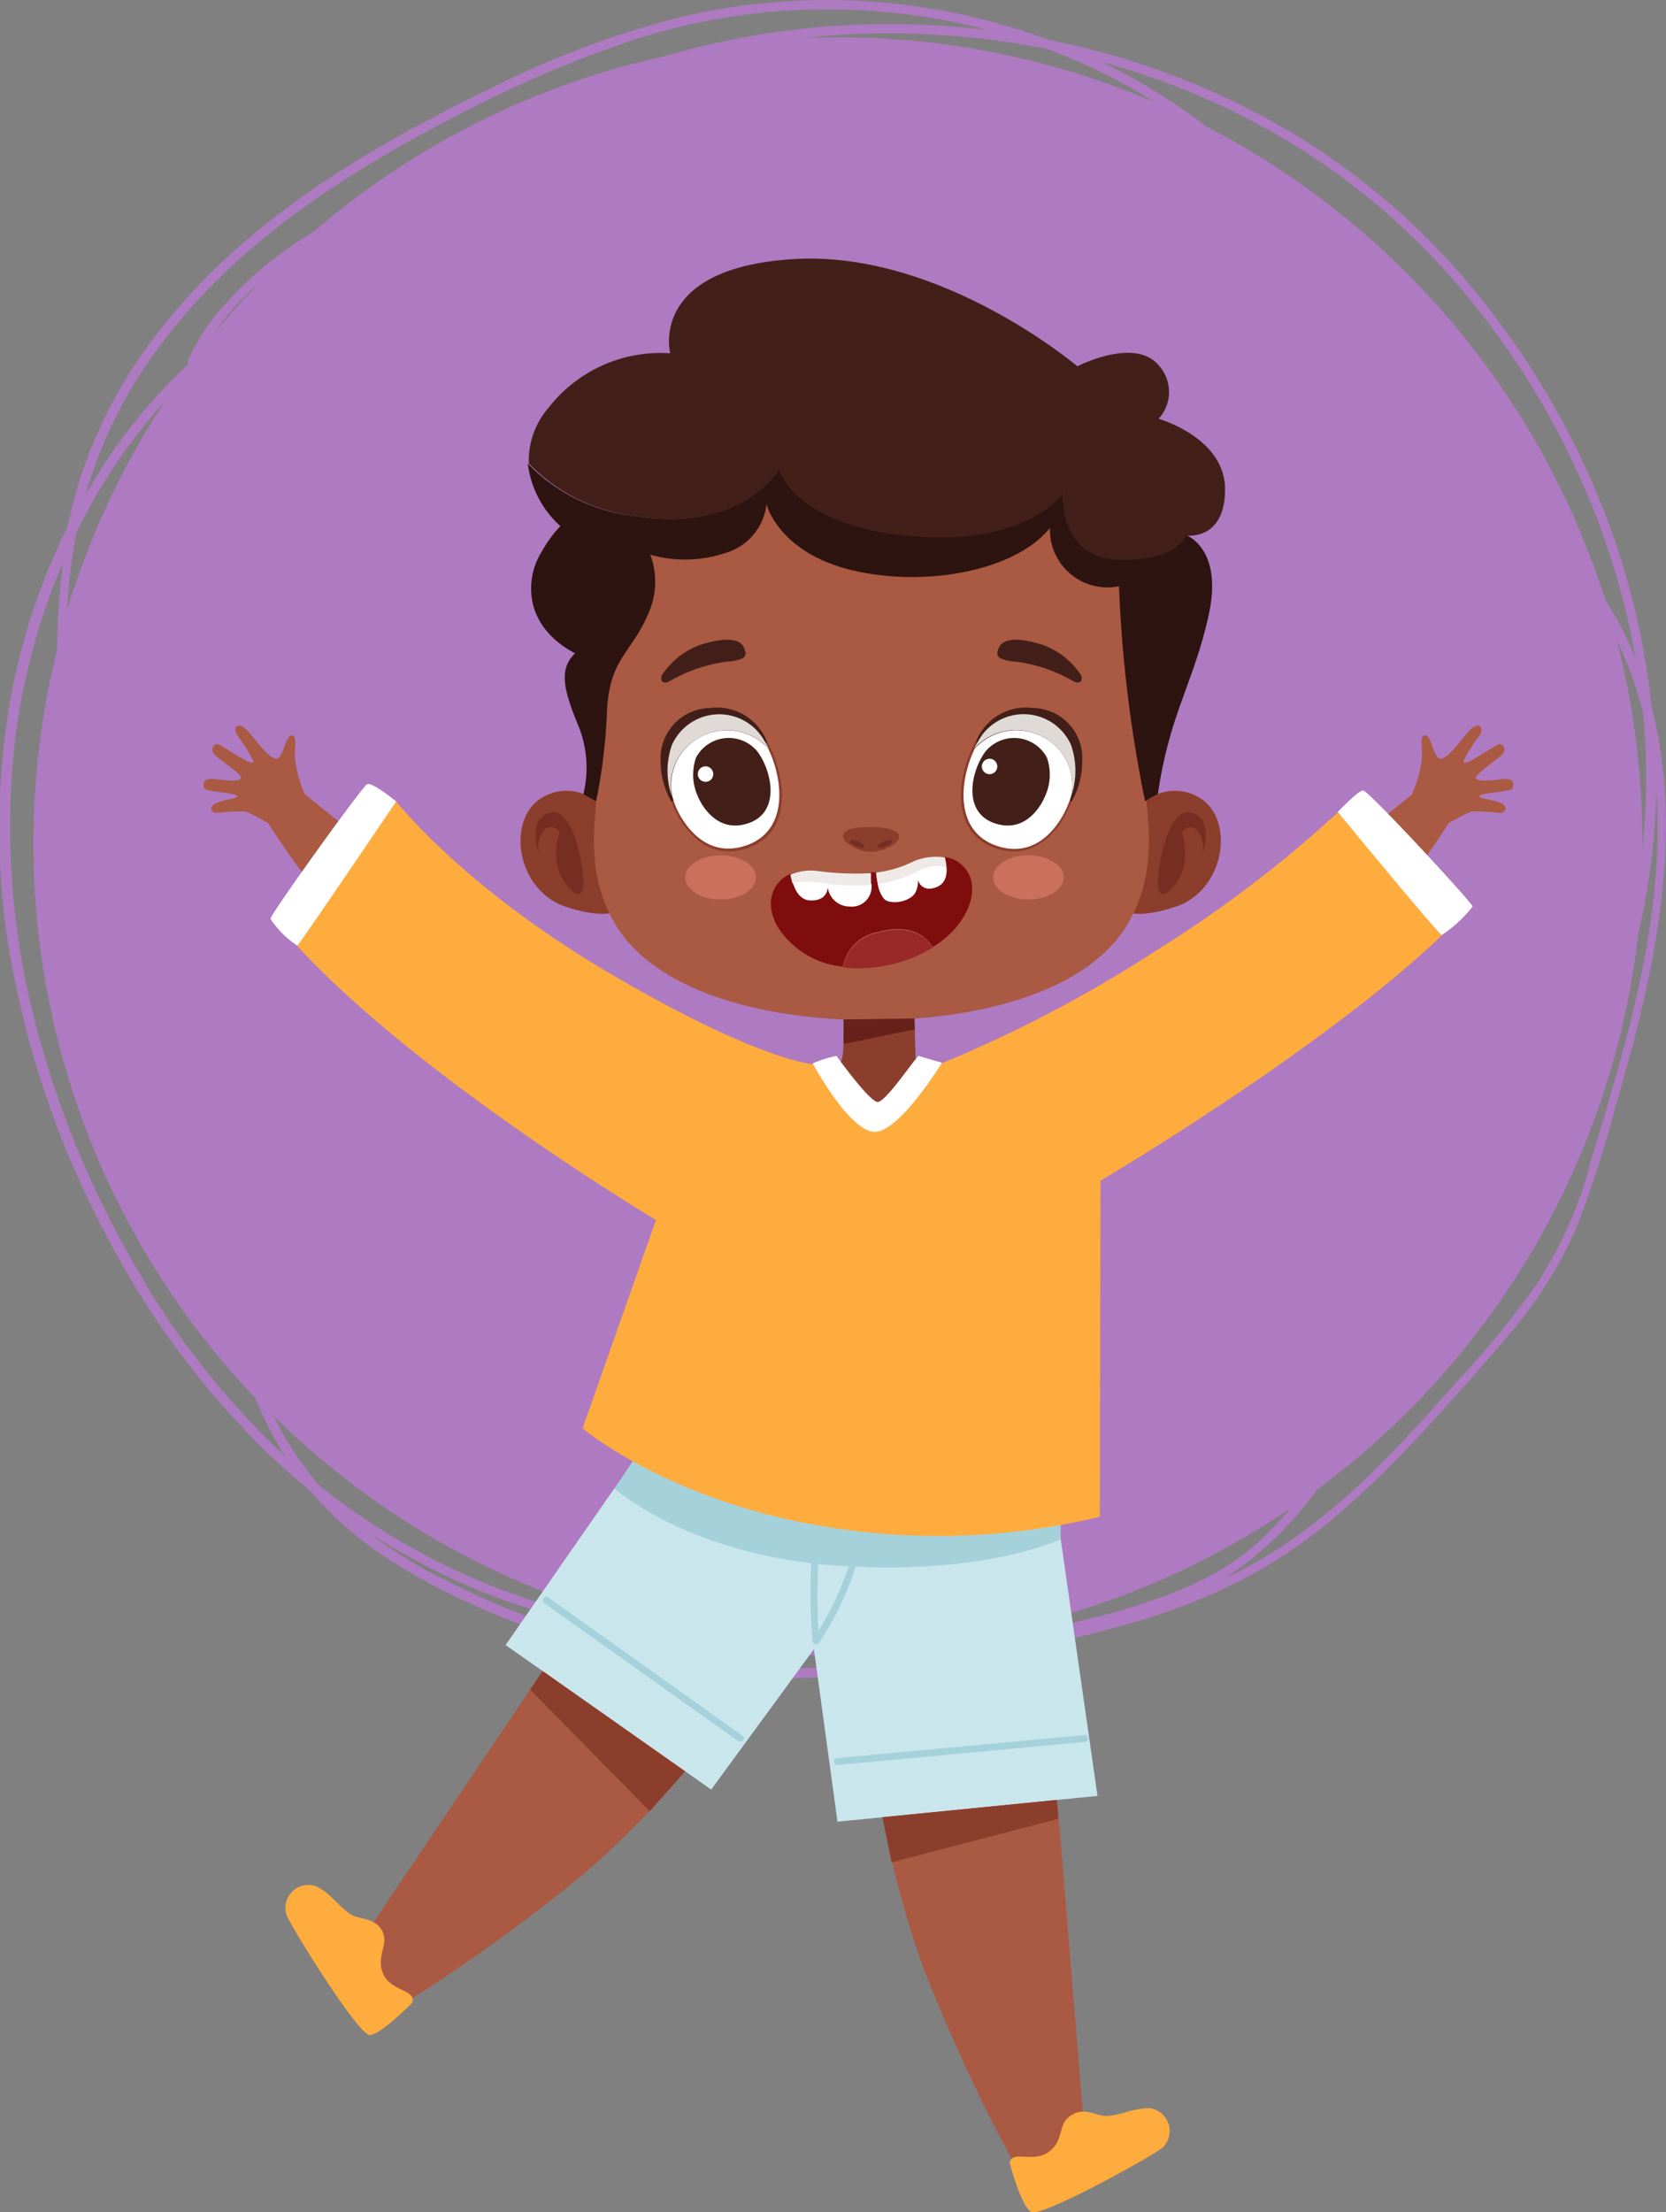 <svg id="Elements" xmlns="http://www.w3.org/2000/svg" viewBox="0 0 144.82 192.23"><rect x="0" y="0" width="144.82" height="192.23" fill="#808080" stroke="none"/><defs><style>.cls-1{fill:#ae7ac1;}.cls-2{fill:#aa5943;}.cls-3{fill:#ffac3e;}.cls-4{fill:#cae6ed;}.cls-5{fill:#a5d1db;}.cls-6{fill:#8c3e2c;}.cls-7{fill:#772e22;}.cls-8{fill:#422019;}.cls-9{fill:#fff;}.cls-10{fill:#e0dad7;}.cls-11{fill:#ff9880;opacity:0.39;}.cls-12{fill:#7f0d0d;}.cls-13{fill:#992828;}.cls-14{fill:#efeae8;}.cls-15{fill:#66221a;}.cls-16{fill:#2d1410;}</style></defs><path class="cls-1" d="M377.86,86.43a65.44,65.44,0,0,0-3.48-15.27,70.46,70.46,0,0,0-11-19.79,61.94,61.94,0,0,0-15.58-14.1A65.63,65.63,0,0,0,330,29.52c-1.5-.4-3-.75-4.53-1.06a55.2,55.2,0,0,0-14.89-3.29,55.84,55.84,0,0,0-16.71,1.2,80.51,80.51,0,0,0-17.24,6.46c-10.31,5-20.5,11.05-27.81,20.05a41.76,41.76,0,0,0-7.69,14.05c-.39,1.28-.7,2.58-1,3.89a56.54,56.54,0,0,0-4.67,13.54,64.59,64.59,0,0,0-.11,24.67,81.58,81.58,0,0,0,8.41,23.75,74,74,0,0,0,13.46,18.16c1.26,1.23,2.58,2.39,3.94,3.49a31.24,31.24,0,0,0,5.89,5.36,51.92,51.92,0,0,0,9,4.91,90,90,0,0,0,10.28,3.82,54,54,0,0,0,11.05,2.15,67.76,67.76,0,0,0,11.83-.24,128.83,128.83,0,0,0,22.88-4.26,54.08,54.08,0,0,0,10.22-3.93,45.16,45.16,0,0,0,8.53-5.86,87.7,87.7,0,0,0,7.47-7.34c2.41-2.63,4.81-5.3,7.09-8a37.39,37.39,0,0,0,5.85-9.2,96.56,96.56,0,0,0,3.48-10.73C378,110,380.81,97.72,377.86,86.43Zm-.67,1.3a59.22,59.22,0,0,1-.13,11c0-.18,0-.34,0-.52a70,70,0,0,0-2.25-17.66,33.36,33.36,0,0,1,2.26,6.23C377.12,87.08,377.16,87.41,377.19,87.73ZM343.13,35.51a60.06,60.06,0,0,1,15.73,11.87,68.77,68.77,0,0,1,12.61,18.76,65.91,65.91,0,0,1,5,16.11c-.39-1-.82-1.92-1.31-2.87-.41-.79-.87-1.56-1.35-2.31A70.19,70.19,0,0,0,339.19,36,52.5,52.5,0,0,0,330,30.35,65.1,65.1,0,0,1,343.13,35.51Zm-17.79-6.25a51.57,51.57,0,0,1,9.45,4.67,69.59,69.59,0,0,0-27.68-5.7c-1,0-2.06,0-3.09.08.63-.07,1.25-.14,1.87-.19a70.21,70.21,0,0,1,19.19,1.08ZM247.22,56.39c6.4-9.3,16-15.73,25.85-20.86a104.9,104.9,0,0,1,16.59-7.17,54.82,54.82,0,0,1,30.49-.76,71.68,71.68,0,0,0-9.49-.51,69.11,69.11,0,0,0-18.51,2.76A69.67,69.67,0,0,0,261.58,45.1l-.95.6a32.64,32.64,0,0,0-7.46,6.5,18.62,18.62,0,0,0-2.52,4.08.4.4,0,0,0,0,.34,48.25,48.25,0,0,0-6.18,7.06c-1,1.39-1.9,2.84-2.75,4.32A39.54,39.54,0,0,1,247.22,56.39Zm9.51-6.72c-1.37,1.43-2.69,2.9-3.94,4.44A22.8,22.8,0,0,1,256.73,49.67ZM241,71.13c.5-1,1-2,1.6-3a49,49,0,0,1,6-8.23A69.74,69.74,0,0,0,240.12,78a54.51,54.51,0,0,1,.76-6.48C240.91,71.38,240.94,71.26,241,71.13Zm6,65.45a82.84,82.84,0,0,1-9.5-22.19,67.36,67.36,0,0,1-1.91-25,56.33,56.33,0,0,1,4.17-15.49,68.43,68.43,0,0,0-.52,7.58,69.86,69.86,0,0,0,17.25,65,32.33,32.33,0,0,0,2.6,5.07A71.06,71.06,0,0,1,246.94,136.58Zm14.89,17.31a28,28,0,0,1-3.56-5.36c-.08-.16-.15-.33-.23-.49a69.74,69.74,0,0,0,41.32,19.68,83.26,83.26,0,0,1-17.23-3.15A58.73,58.73,0,0,1,261.83,153.89Zm53.29,15c-7.65,1.09-15.46,1.69-23.09.17A67.85,67.85,0,0,1,281.59,166a78.6,78.6,0,0,1-9.59-4.22,41.16,41.16,0,0,1-5.78-3.71,58.9,58.9,0,0,0,10.58,5.48,80.42,80.42,0,0,0,24.43,5.09,99.39,99.39,0,0,0,18.09-.42C317.92,168.49,316.52,168.72,315.12,168.92Zm-3.86-.9a69.57,69.57,0,0,0,35.13-11.93,32.93,32.93,0,0,1-2.76,2.9c-3.09,2.85-7,4.41-10.94,5.65A80.23,80.23,0,0,1,311.26,168Zm61.13-41.55a37.8,37.8,0,0,1-4.49,10,78.07,78.07,0,0,1-6.77,8.32c-2.27,2.57-4.56,5.13-7,7.54a57.14,57.14,0,0,1-7.7,6.54,40.69,40.69,0,0,1-5.76,3.31,30.07,30.07,0,0,0,8-7.65l.06-.08a69.88,69.88,0,0,0,27.92-48.38,58.53,58.53,0,0,0,1.57-12.51l0,.39c.5,7.34-.88,14.65-2.73,21.72C374.54,119.29,373.5,122.9,372.39,126.47Z" transform="translate(-234.29 -24.99)"/><path class="cls-2" d="M326.15,180.84,328.54,210l-1.77,4.2-2.88-.05-1.66-1.56a151.43,151.43,0,0,1-7.71-16.71A81.83,81.83,0,0,1,310.09,176Z" transform="translate(-234.29 -24.99)"/><path class="cls-3" d="M322.06,212.92s1,3.84,1.89,4.28,10.08-4.6,11.37-5.57a2,2,0,0,0-1.13-3.46c-1.7,0-3.14,1-4.44.57s-2-.35-2.72.37-.34,2.08-1.69,2.94S322.3,211.8,322.06,212.92Z" transform="translate(-234.29 -24.99)"/><path class="cls-2" d="M282.26,169l-16.34,24.26-.52,4.53,2.54,1.37,2.21-.55a151.16,151.16,0,0,0,14.9-10.81,81.8,81.8,0,0,0,13.59-15.16Z" transform="translate(-234.29 -24.99)"/><polygon class="cls-4" points="55.51 128.59 53.41 129.32 43.95 142.94 61.82 155.5 70.75 143.3 72.8 158.29 95.4 156.05 92.2 133.71 55.51 128.59"/><path class="cls-5" d="M307.09,178.35a.3.3,0,0,1,0-.6l21.45-2a.3.3,0,0,1,.33.27.3.3,0,0,1-.27.33l-21.45,2Z" transform="translate(-234.29 -24.99)"/><path class="cls-5" d="M298.64,176.29a.26.26,0,0,1-.17,0l-16.86-12a.3.3,0,0,1,.35-.49l16.85,12a.3.3,0,0,1,.08.42A.32.32,0,0,1,298.64,176.29Z" transform="translate(-234.29 -24.99)"/><path class="cls-5" d="M305.22,167.87h-.07a.31.31,0,0,1-.23-.26,51.86,51.86,0,0,1,0-8.49.29.29,0,0,1,.32-.27.3.3,0,0,1,.28.32,59.58,59.58,0,0,0-.09,7.54,26,26,0,0,0,3.2-7.63.3.3,0,0,1,.35-.23.3.3,0,0,1,.23.36,26.53,26.53,0,0,1-3.74,8.54A.31.31,0,0,1,305.22,167.87Z" transform="translate(-234.29 -24.99)"/><path class="cls-5" d="M326.49,156v2.74S319.72,162,306.61,161c-12.62-1-18.91-6.67-18.91-6.67l2.65-3.93Z" transform="translate(-234.29 -24.99)"/><path class="cls-2" d="M260.82,94.11l-.25-.66a9.67,9.67,0,0,1-.65-2.69c0-1.09.18-1.89-.29-1.87s-.64,1.45-1.08,1.91c-.59.63-2-1.55-2.8-2.37s-1.24-.17-.86.42a14.64,14.64,0,0,1,1.44,2.28c-.07.17-.23.22-1.11-.3s-1.5-.94-1.91-1.14-.8.42-.37.86,2.34,1.73,2.3,2-.38.37-2.29.14c-1.16-.14-1,.52-.88.81s2.71.38,2.83.64-.82.25-1.71.59-.48.91-.08.9a20.33,20.33,0,0,1,2.44-.14c.55.08,3,1.73,4,1.74S261.81,94.87,260.82,94.11Z" transform="translate(-234.29 -24.99)"/><path class="cls-2" d="M260.65,93.88a161.06,161.06,0,0,0,20.17,14.22c-3,6.15-6.05,7.62-6.05,7.62s-10.56-8.65-17.25-19.34A13.18,13.18,0,0,1,260.65,93.88Z" transform="translate(-234.29 -24.99)"/><path class="cls-2" d="M357,94.11l.25-.66a9.67,9.67,0,0,0,.65-2.69c0-1.09-.18-1.89.29-1.87s.64,1.45,1.08,1.91c.59.63,2-1.55,2.8-2.37s1.24-.17.86.42a14.64,14.64,0,0,0-1.44,2.28c.07.17.23.22,1.11-.3s1.5-.94,1.91-1.14.8.42.36.86-2.33,1.73-2.29,2,.38.37,2.29.14c1.16-.14,1,.52.88.81s-2.71.38-2.83.64.82.25,1.71.59.48.91.08.9a20.33,20.33,0,0,0-2.44-.14c-.55.08-3,1.73-4,1.74S356,94.87,357,94.11Z" transform="translate(-234.29 -24.99)"/><path class="cls-2" d="M357.2,93.88A161.06,161.06,0,0,1,337,108.1c3,6.15,6.05,7.62,6.05,7.62s10.56-8.65,17.25-19.34A13.18,13.18,0,0,0,357.2,93.88Z" transform="translate(-234.29 -24.99)"/><path class="cls-6" d="M307.14,117.52s.4,0,.46-1.53,0-3,0-3h6.16l.16,5.12-2.83,3.45-2.58-.67Z" transform="translate(-234.29 -24.99)"/><path class="cls-3" d="M268.73,94.63s5.86,7.49,18.67,15,17.54,7.83,17.54,7.83l5.67,4.64,5.57-4.73a114.1,114.1,0,0,0,18.76-9.88,104.75,104.75,0,0,0,15.64-11.91s7.82,6.31,9.05,10.69c-10.48,10-29.67,21.31-29.67,21.31l-.07,29.2a59.75,59.75,0,0,1-24.12.82c-13.5-2.26-20.84-8.5-20.84-8.5L291.31,131s-20.56-12.27-31.18-23.81a24.86,24.86,0,0,1,8.6-12.53Z" transform="translate(-234.29 -24.99)"/><path class="cls-6" d="M333.83,94.63a4.09,4.09,0,0,1,5.18,0c2.56,2.17,1.57,7.83-2.59,9.17s-4.86,0-4.86,0Z" transform="translate(-234.29 -24.99)"/><path class="cls-7" d="M338.81,99.16s1.1-2.7-.78-3.51-2.94,3.4-3.09,5.78,1.42.92,2.1-.61a5.47,5.47,0,0,0,0-3.47.79.79,0,0,1,1.29-.25A2.33,2.33,0,0,1,338.81,99.16Z" transform="translate(-234.29 -24.99)"/><path class="cls-6" d="M286.12,94.63a4.09,4.09,0,0,0-5.18,0c-2.56,2.17-1.57,7.83,2.59,9.17s4.85,0,4.85,0Z" transform="translate(-234.29 -24.99)"/><path class="cls-2" d="M333.48,86.66c.27-7.11,1.69-14.76-5.34-21.2S310,59.7,310,59.7,299,59,291.94,65.46s-5.61,14.09-5.34,21.2-2.29,12.58,1.08,18.48,12.7,8.49,22.36,8.49,19-2.6,22.36-8.49S333.21,93.76,333.48,86.66Z" transform="translate(-234.29 -24.99)"/><path class="cls-6" d="M292.84,95.11a7.62,7.62,0,0,1-.32-5.52,4.68,4.68,0,0,1,8-.89c1.89,2.6,3.17,8.51-1.28,10S292.84,95.11,292.84,95.11Z" transform="translate(-234.29 -24.99)"/><path class="cls-8" d="M292.65,94.63a6.8,6.8,0,0,1-.93-3.46A4.37,4.37,0,0,1,296,86.51a4.67,4.67,0,0,1,4.93,2.86C301.09,91,292.65,94.63,292.65,94.63Z" transform="translate(-234.29 -24.99)"/><path class="cls-9" d="M295,89.12a4.7,4.7,0,0,0-2.26,5.08A8.39,8.39,0,0,0,293,95s1.85,4.9,6.13,3.46c3.71-1.25,3.28-5.67,1.92-8.46A4.9,4.9,0,0,0,295,89.12Z" transform="translate(-234.29 -24.99)"/><path class="cls-10" d="M292.7,89.72a6.73,6.73,0,0,0,0,4.48A4.7,4.7,0,0,1,295,89.12a4.9,4.9,0,0,1,6.1.91,7.22,7.22,0,0,0-.69-1.17A4.5,4.5,0,0,0,292.7,89.72Z" transform="translate(-234.29 -24.99)"/><path class="cls-8" d="M295,94.29a4.54,4.54,0,0,1-.21-3.46,3.22,3.22,0,0,1,5.32-.56c1.26,1.64,2.12,5.34-.85,6.28S295,94.29,295,94.29Z" transform="translate(-234.29 -24.99)"/><path class="cls-9" d="M296.29,92.26a.67.67,0,1,0-.67.66A.66.66,0,0,0,296.29,92.26Z" transform="translate(-234.29 -24.99)"/><path class="cls-8" d="M291.86,83.61A6.73,6.73,0,0,1,295.23,81c2.17-.67,3.36-.51,3.71.23s.24,1.12-1.58,1.27a13.32,13.32,0,0,0-4.84,1.67C291.74,84.59,291.66,83.89,291.86,83.61Z" transform="translate(-234.29 -24.99)"/><path class="cls-6" d="M327.24,95.11a7.62,7.62,0,0,0,.32-5.52,4.67,4.67,0,0,0-8-.89c-1.89,2.6-3.17,8.51,1.28,10S327.24,95.11,327.24,95.11Z" transform="translate(-234.29 -24.99)"/><path class="cls-8" d="M327.44,94.63a6.87,6.87,0,0,0,.92-3.46,4.35,4.35,0,0,0-4.28-4.66,4.65,4.65,0,0,0-4.92,2.86C319,91,327.44,94.63,327.44,94.63Z" transform="translate(-234.29 -24.99)"/><path class="cls-9" d="M325.12,89.12a4.71,4.71,0,0,1,2.27,5.08,8.39,8.39,0,0,1-.31.83s-1.85,4.9-6.13,3.46c-3.71-1.25-3.28-5.67-1.92-8.46A4.89,4.89,0,0,1,325.12,89.12Z" transform="translate(-234.29 -24.99)"/><path class="cls-10" d="M327.39,89.72a6.8,6.8,0,0,1,0,4.48,4.71,4.71,0,0,0-2.27-5.08A4.89,4.89,0,0,0,319,90a8,8,0,0,1,.68-1.17A4.51,4.51,0,0,1,327.39,89.72Z" transform="translate(-234.29 -24.99)"/><path class="cls-8" d="M325.08,94.29a4.52,4.52,0,0,0,.22-3.46,3.23,3.23,0,0,0-5.33-.56c-1.25,1.64-2.11,5.34.86,6.28S325.08,94.29,325.08,94.29Z" transform="translate(-234.29 -24.99)"/><path class="cls-9" d="M319.64,91.6a.67.67,0,1,1,.66.66A.67.67,0,0,1,319.64,91.6Z" transform="translate(-234.29 -24.99)"/><path class="cls-8" d="M328.23,83.61A6.73,6.73,0,0,0,324.86,81c-2.17-.67-3.37-.51-3.72.23s-.23,1.12,1.59,1.27a13.32,13.32,0,0,1,4.84,1.67C328.34,84.59,328.43,83.89,328.23,83.61Z" transform="translate(-234.29 -24.99)"/><path class="cls-6" d="M307.76,98.08A3.35,3.35,0,0,0,310,99c1.31,0,2.46-.83,2.46-1.3s-.76-.88-2.85-.84S307.37,97.53,307.76,98.08Z" transform="translate(-234.29 -24.99)"/><path class="cls-7" d="M308.29,98.28s-.32-.33.15-.29,1,.38,1,.57S309,98.73,308.29,98.28Z" transform="translate(-234.29 -24.99)"/><path class="cls-7" d="M311.73,98.28s.31-.33-.16-.29-1,.38-1,.57S311.06,98.73,311.73,98.28Z" transform="translate(-234.29 -24.99)"/><path class="cls-11" d="M300,101.23c0,1.06-1.37,1.92-3.07,1.92s-3.07-.86-3.07-1.92,1.38-1.92,3.07-1.92S300,100.17,300,101.23Z" transform="translate(-234.29 -24.99)"/><ellipse class="cls-11" cx="89.4" cy="76.24" rx="3.07" ry="1.92"/><path class="cls-7" d="M281.14,99.16s-1.1-2.7.78-3.51,2.94,3.4,3.08,5.78-1.42.92-2.09-.61a5.5,5.5,0,0,1,0-3.47.78.78,0,0,0-1.28-.25A2.33,2.33,0,0,0,281.14,99.16Z" transform="translate(-234.29 -24.99)"/><path class="cls-12" d="M318.79,102.26a2.72,2.72,0,0,0-2.37-2.8c.47,1.79-.13,2.52-1.1,2.69a1,1,0,0,1-1.24-.8,2.14,2.14,0,0,1-.15,1c-.29.92-2.07,1.28-2.74.77-.47-.36-.67-1.61-.74-2.34a4.07,4.07,0,0,1-.49,0c0,.18,0,.35.05.56.1,1.16-.16,2.36-1.86,2.38a1.92,1.92,0,0,1-1.91-1.7s.05,1.25-1.56,1.17c-1.1-.06-1.5-1.42-1.65-2.29-1.8.81-2.39,2.94-.83,5.08a7.59,7.59,0,0,0,5.36,3h0a3.73,3.73,0,0,1,3-3c2.49-.72,4.11.1,4.8,1.3C317.72,105.87,318.82,103.73,318.79,102.26Z" transform="translate(-234.29 -24.99)"/><path class="cls-9" d="M314.08,101.35a.4.4,0,0,0,0-.12S314.06,101.28,314.08,101.35Z" transform="translate(-234.29 -24.99)"/><path class="cls-13" d="M310.58,106.06a3.73,3.73,0,0,0-3,3,12.58,12.58,0,0,0,7.78-1.72C314.69,106.16,313.07,105.34,310.58,106.06Z" transform="translate(-234.29 -24.99)"/><path class="cls-9" d="M305.89,101.67a7.25,7.25,0,0,0-2.69,0c.23.75.66,1.51,1.48,1.56,1.61.08,1.56-1.17,1.56-1.17a1.92,1.92,0,0,0,1.91,1.7,1.72,1.72,0,0,0,1.88-2A18.17,18.17,0,0,1,305.89,101.67Z" transform="translate(-234.29 -24.99)"/><path class="cls-9" d="M314.08,100.64a10.9,10.9,0,0,1-3.49,1.13,2.61,2.61,0,0,0,.6,1.38c.67.51,2.45.15,2.74-.77a2.14,2.14,0,0,0,.15-1c0-.07,0-.12,0-.12a.4.4,0,0,1,0,.12,1,1,0,0,0,1.24.8c.8-.14,1.34-.67,1.24-1.86A3.44,3.44,0,0,0,314.08,100.64Z" transform="translate(-234.29 -24.99)"/><path class="cls-14" d="M310,100.86a25,25,0,0,1-4.68-.19A4.46,4.46,0,0,0,303,101a5.82,5.82,0,0,0,.17.73,7.25,7.25,0,0,1,2.69,0,18.17,18.17,0,0,0,4.14.15c0-.13,0-.27,0-.4S310,101,310,100.86Z" transform="translate(-234.29 -24.99)"/><path class="cls-14" d="M313.5,99.93a9.88,9.88,0,0,1-3.05.88c0,.27.07.62.14,1a10.9,10.9,0,0,0,3.49-1.13,3.44,3.44,0,0,1,2.48-.35,4.79,4.79,0,0,0-.14-.83A4.9,4.9,0,0,0,313.5,99.93Z" transform="translate(-234.29 -24.99)"/><path class="cls-9" d="M307,116.74s2.83,3.93,3.56,4,3.43-4.08,3.61-4,2,.59,2,.59-3.51,5.76-5.71,6-5.53-5.94-5.53-5.94A10.87,10.87,0,0,1,307,116.74Z" transform="translate(-234.29 -24.99)"/><path class="cls-9" d="M268.73,94.63s-8.43,12.46-8.6,12.53a8.31,8.31,0,0,1-2.33-2.33c0-.41,7.95-11.45,8.39-11.69S268.73,94.63,268.73,94.63Z" transform="translate(-234.29 -24.99)"/><path class="cls-9" d="M350.58,95.54s8.78,10.69,9.05,10.69a11.36,11.36,0,0,0,2.67-2.47c0-.3-9.08-10.11-9.52-10.09S350.58,95.54,350.58,95.54Z" transform="translate(-234.29 -24.99)"/><path class="cls-3" d="M270.13,199s-2.77,2.85-3.73,2.81-6.55-8.94-7.2-10.41a2,2,0,0,1,2.67-2.47c1.51.79,2.27,2.4,3.6,2.67s2,.69,2.2,1.65-.72,2,0,3.39S270.47,197.89,270.13,199Z" transform="translate(-234.29 -24.99)"/><path class="cls-6" d="M311,182.89l15.15-1.5.14,1.64-14.5,3.78Z" transform="translate(-234.29 -24.99)"/><polygon class="cls-6" points="47.17 145.2 59.55 153.91 56.48 157.38 46.08 146.81 47.17 145.2"/><polygon class="cls-15" points="73.33 88.58 79.49 88.5 79.52 89.44 73.33 90.72 73.33 88.58 73.33 88.58"/><path class="cls-8" d="M289.53,69.84C299.12,71.28,302,65.7,302,65.7s1.37,5,11.54,5.93,13.18-3.77,13.18-3.77-.44,5.68,4.8,5.82,5.83-2.16,5.83-2.16,3.43.52,3.43-4S335,61.38,335,61.38a3.44,3.44,0,0,0,0-4.66c-2.09-2.47-7.06.1-7.06.1s-11.86-10.07-24.6-9.32-10.79,8.19-10.79,8.19A12.31,12.31,0,0,0,282,60.39a7,7,0,0,0-1.74,4.88A15.35,15.35,0,0,0,289.53,69.84Z" transform="translate(-234.29 -24.99)"/><path class="cls-16" d="M283,70.7A11.27,11.27,0,0,0,281.34,73c-1.31,2.06-1.75,6.27,2.94,8.76-1.44,1.37-1,3.2.31,6.35A9.71,9.71,0,0,1,285,94l1.11.62a48.62,48.62,0,0,0,.94-7.77c.2-4.57,2.05-5.06,3.46-8.25a6.76,6.76,0,0,0,.31-5.41,11,11,0,0,0,6.49-.14,5,5,0,0,0,3.61-4.24s1,4.11,7.25,5.68,14.31.21,17.39-3.63a5,5,0,0,0,6,5.07,115.42,115.42,0,0,0,2.27,18.69,10.89,10.89,0,0,1,1.11-.63c1-6.92,3.1-9.63,4.41-15.52s-2-7-2-7-.58,2.3-5.83,2.16-4.8-5.82-4.8-5.82-3,4.64-13.18,3.77S302,65.7,302,65.7s-2.92,5.58-12.51,4.14a15.35,15.35,0,0,1-9.32-4.57A8.71,8.71,0,0,0,283,70.7Z" transform="translate(-234.29 -24.99)"/></svg>